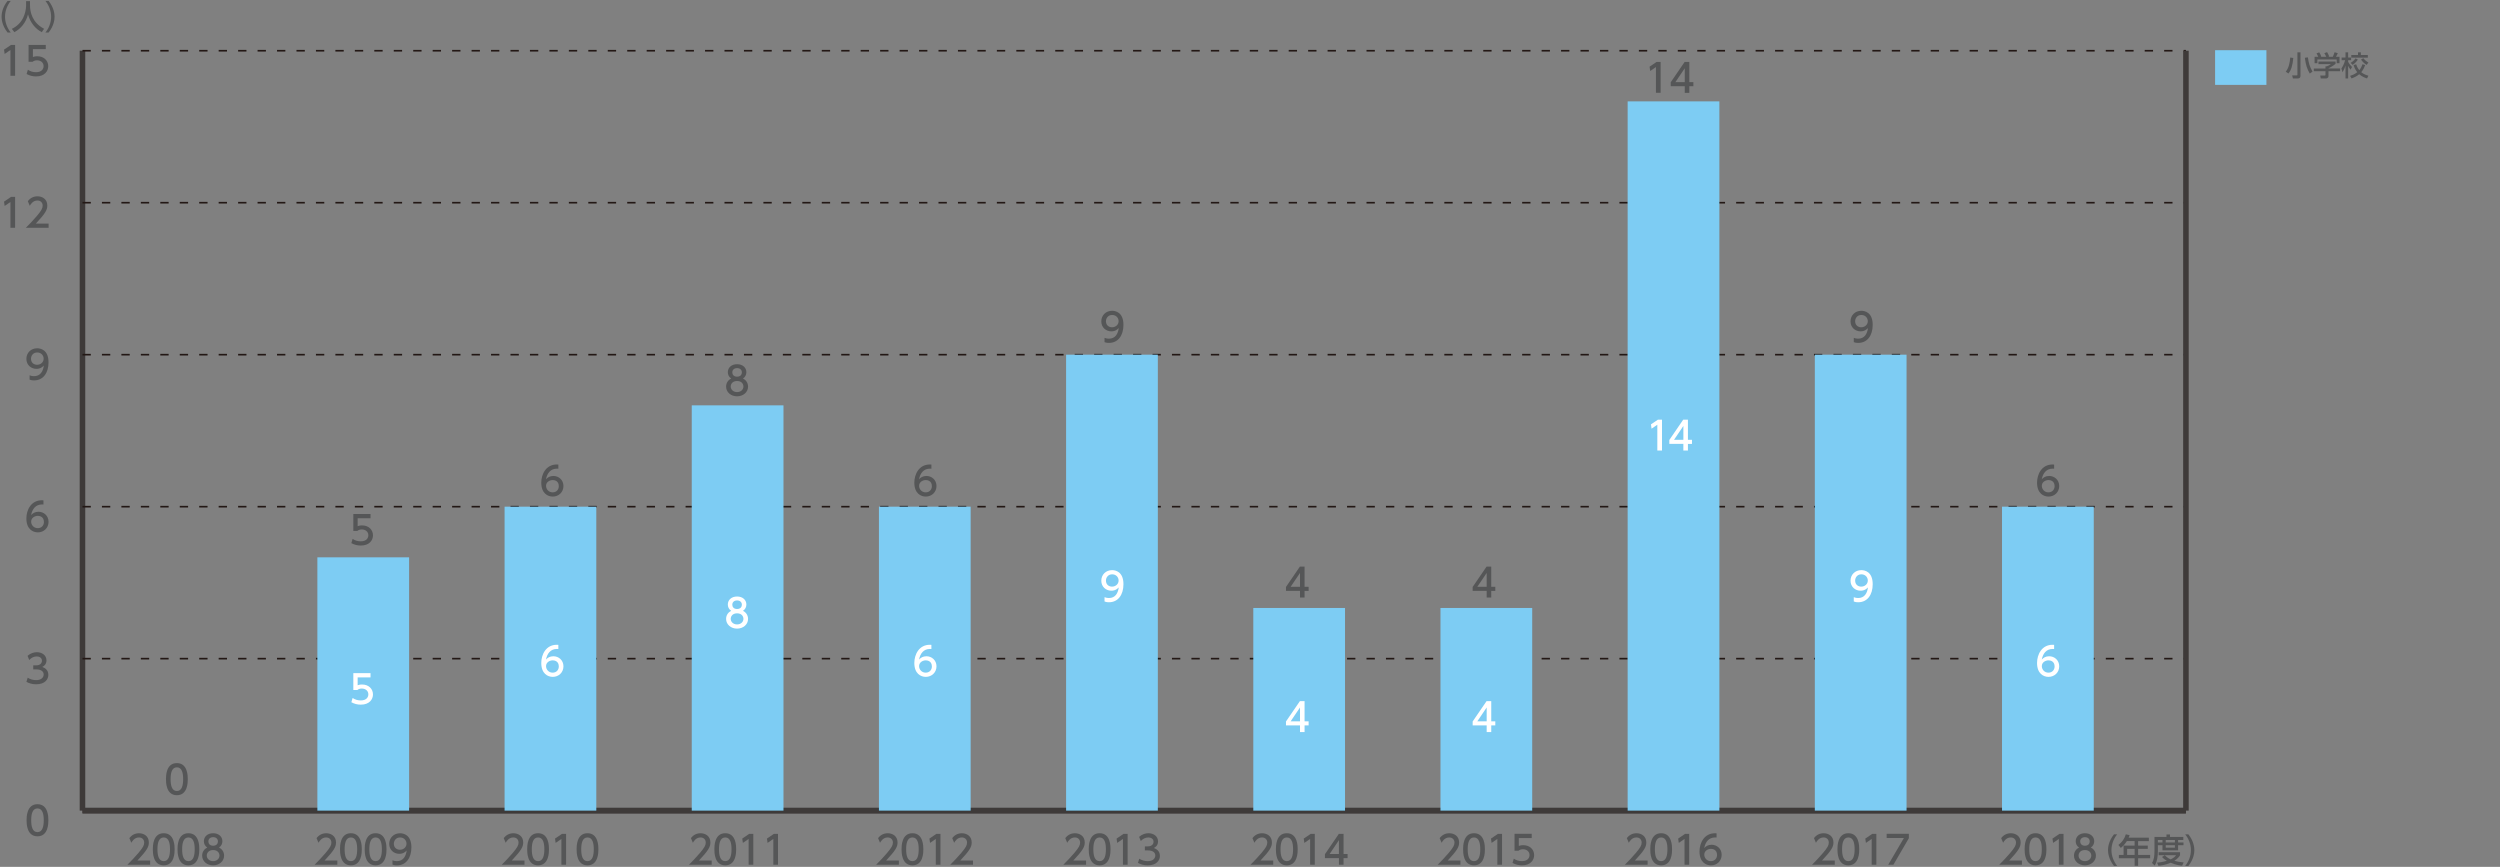 <?xml version="1.0" encoding="utf-8"?>
<!-- Generator: Adobe Illustrator 24.2.3, SVG Export Plug-In . SVG Version: 6.00 Build 0)  -->
<svg version="1.1" id="レイヤー_1" xmlns="http://www.w3.org/2000/svg" xmlns:xlink="http://www.w3.org/1999/xlink" x="0px"
	 y="0px" width="1000px" height="346.74px" viewBox="0 0 1000 346.74" style="enable-background:new 0 0 1000 346.74;"
	 xml:space="preserve">
<rect x="0" y="0" width="1000" height="346.74" fill="#808080" stroke="none"/>
<style type="text/css">
	.st0{fill:#7DCCF3;}
	.st1{fill:#555657;}
	.st2{fill:none;stroke:#3E3A39;stroke-width:2.223;stroke-miterlimit:10;}
	.st3{fill:none;stroke:#231815;stroke-width:0.667;stroke-miterlimit:10;stroke-dasharray:3.335,4.447;}
	.st4{fill:#FFFFFF;}
</style>
<rect x="886.04" y="20.08" class="st0" width="20.53" height="13.87"/>
<g>
	<path class="st1" d="M917.32,23.18c-0.3,3.05-0.81,4.86-1.96,6.22l-1.05-0.73c1.19-1.48,1.63-3.59,1.78-5.65L917.32,23.18z
		 M920.19,20.93v9.35c0,0.37-0.03,1.1-1.11,1.1h-1.91l-0.31-1.23h1.76c0.35,0,0.35-0.14,0.35-0.29v-8.92H920.19z M923.92,29.43
		c-1.04-1.75-1.58-3.23-1.98-6.32l1.22-0.17c0.29,2.2,0.7,3.74,1.85,5.7L923.92,29.43z"/>
	<path class="st1" d="M934.23,24.6v0.92c-0.63,0.57-1.96,1.42-2.84,1.78v0.09h4.67v1.09h-4.67v1.99c0,0.8-0.8,0.92-0.91,0.92h-2.18
		l-0.21-1.18h1.79c0.31,0,0.31-0.16,0.31-0.36v-1.38h-4.66V27.4h4.66v-0.87h0.49c0.38-0.12,1.15-0.43,1.65-0.88h-4.95V24.6H934.23z
		 M927.28,22.71c-0.23-0.6-0.51-1.1-0.67-1.37l1.08-0.4c0.3,0.42,0.64,1.08,0.83,1.67l-0.26,0.1h2.23
		c-0.28-0.65-0.49-1.02-0.76-1.44l1.1-0.42c0.23,0.36,0.67,1.18,0.85,1.74l-0.37,0.12h1.8c0.13-0.26,0.3-0.59,0.73-1.82l1.28,0.38
		c-0.25,0.59-0.4,0.88-0.73,1.45h1.41v2.55h-1.12v-1.49h-7.73v1.49h-1.12v-2.55H927.28z"/>
	<path class="st1" d="M936.56,27.38c0.77-1.1,1.08-1.94,1.49-3.3h-1.4V23h1.55v-2.07h1.06V23h1.18v1.07h-1.18v0.65
		c0.52,0.99,1.14,1.64,1.55,2.07l-0.58,1.08c-0.5-0.62-0.61-0.85-0.97-1.54v5.05h-1.06v-5.16c-0.36,1.15-0.64,1.77-1.21,2.67
		L936.56,27.38z M946.07,26.03c-0.21,0.59-0.63,1.72-1.57,2.84c1.01,0.86,2.08,1.19,2.86,1.4l-0.54,1.11
		c-0.61-0.2-1.93-0.62-3.15-1.69c-0.89,0.78-1.91,1.26-3.05,1.69l-0.59-1.03c0.73-0.24,1.85-0.63,2.86-1.47
		c-0.9-1.11-1.26-2.19-1.46-2.86l1.04-0.3c0.15,0.45,0.45,1.38,1.25,2.35c0.47-0.57,0.89-1.25,1.28-2.39L946.07,26.03z
		 M943.14,23.84c-0.52,0.8-1.23,1.57-2.1,2.11l-0.79-0.81c1.2-0.7,1.69-1.41,1.96-1.8L943.14,23.84z M943.2,20.93h1.14v1.08h2.79
		v1.06h-6.62v-1.06h2.69V20.93z M945.33,23.29c0.68,0.81,1.2,1.22,2.03,1.75l-0.73,0.92c-0.61-0.39-1.35-0.9-2.23-2.13L945.33,23.29
		z"/>
</g>
<g>
	<line class="st2" x1="32.99" y1="324.25" x2="874.37" y2="324.25"/>
</g>
<g>
	<g>
		<g>
			<g>
				<path class="st1" d="M10.63,328.1c0-1.2,0-6.42,4.36-6.42c4.36,0,4.36,5.23,4.36,6.42c0,1.2,0,6.43-4.36,6.43
					C10.63,334.53,10.63,329.3,10.63,328.1z M17.5,328.1c0-2.38-0.45-4.73-2.51-4.73s-2.51,2.37-2.51,4.73
					c0,2.51,0.51,4.75,2.51,4.75C17.04,332.85,17.5,330.45,17.5,328.1z"/>
			</g>
			<g>
				<path class="st1" d="M11.08,271.07c1,0.67,2.2,0.98,3.39,0.98c2.21,0,3-1.21,3-2.27c0-1.09-0.9-2.02-2.94-2.02H13.3v-1.62h1.19
					c1.68,0,2.29-1.01,2.29-1.84c0-1.18-1.04-1.73-2.05-1.73c-1.17,0-2.26,0.56-3.04,1.43l-0.67-1.67c1.19-1.04,2.54-1.45,3.72-1.45
					c2.04,0,3.85,1.2,3.85,3.28c0,1.74-1.23,2.38-1.68,2.62c0.64,0.25,2.43,0.93,2.43,3.16c0,1.67-1.25,3.78-4.86,3.78
					c-1.62,0-2.82-0.39-3.92-0.98L11.08,271.07z"/>
			</g>
			<g>
				<path class="st1" d="M17.39,201.81c-0.36-0.02-0.39-0.03-0.55-0.03c-2.61,0-3.91,1.82-4.41,4.24c0.62-0.69,1.56-1.32,2.96-1.32
					c2.07,0,4.03,1.53,4.03,4.03c0,2.46-1.91,4.22-4.28,4.22c-1.98,0-4.59-1.26-4.59-5.58c0-3.41,1.9-7.27,6.21-7.27
					c0.22,0,0.36,0,0.62,0.03V201.81z M15.14,206.34c-1.2,0-2.68,0.76-2.68,2.32c0,1.29,1.01,2.6,2.63,2.6
					c1.6,0,2.48-1.18,2.48-2.46C17.57,206.62,15.81,206.34,15.14,206.34z"/>
			</g>
			<g>
				<path class="st1" d="M11.84,150.13c0.56,0.23,1.12,0.34,1.73,0.34c2.54,0,3.65-1.87,3.96-4.25c-0.43,0.45-1.28,1.32-2.96,1.32
					c-2.13,0-4.02-1.54-4.02-4c0-2.4,1.82-4.23,4.31-4.23c1.35,0,4.55,0.59,4.55,5.64c0,4.24-2.15,7.21-5.78,7.21
					c-1,0-1.53-0.2-1.79-0.31V150.13z M14.83,145.91c1.37,0,2.63-0.97,2.63-2.43c0-1.32-1-2.49-2.57-2.49
					c-1.73,0-2.49,1.4-2.49,2.49C12.4,145.16,13.63,145.91,14.83,145.91z"/>
			</g>
			<g>
				<path class="st1" d="M4.41,78.76h1.63v12.35H4.17V80.79l-2.31,1.59l-0.25-1.73L4.41,78.76z"/>
				<path class="st1" d="M19.44,89.43v1.68h-9.1c1.35-1.35,2.79-2.82,4.38-4.69c1.88-2.21,2.34-3.13,2.34-4.17
					c0-1.21-0.84-2.05-2.1-2.05c-1.84,0-2.76,1.63-3.05,2.13l-0.78-1.85c0.97-1.28,2.27-1.96,3.88-1.96c1.76,0,3.91,1.01,3.91,3.69
					c0,1.76-0.73,3.11-4.58,7.23H19.44z"/>
			</g>
			<g>
				<path class="st1" d="M4.41,17.97h1.63v12.35H4.17V19.99l-2.31,1.59l-0.25-1.73L4.41,17.97z"/>
				<path class="st1" d="M18.31,19.65h-5.15v3.16c0.39-0.14,0.89-0.31,1.77-0.31c2.65,0,4.36,1.76,4.36,3.97
					c0,1.95-1.4,4.1-4.87,4.1c-1.37,0-2.57-0.31-3.78-0.97l0.51-1.7c1,0.67,2.06,0.98,3.25,0.98c2.38,0,3.04-1.4,3.04-2.43
					c0-1.45-1.19-2.32-2.63-2.32c-0.64,0-1.29,0.17-1.78,0.59h-1.6v-6.76h6.88V19.65z"/>
			</g>
		</g>
	</g>
	<line class="st2" x1="32.99" y1="324.25" x2="32.99" y2="20.29"/>
	<g>
		<g>
			<line class="st2" x1="32.99" y1="324.25" x2="874.37" y2="324.25"/>
			<line class="st3" x1="32.99" y1="263.46" x2="874.37" y2="263.46"/>
			<line class="st3" x1="32.99" y1="202.67" x2="874.37" y2="202.67"/>
			<line class="st3" x1="32.99" y1="141.87" x2="874.37" y2="141.87"/>
			<line class="st3" x1="32.99" y1="81.08" x2="874.37" y2="81.08"/>
			<line class="st3" x1="32.99" y1="20.29" x2="874.37" y2="20.29"/>
		</g>
	</g>
</g>
<g>
	<g>
		<g>
			<rect x="52.08" y="324.25" class="st0" width="36.69" height="0"/>
			<rect x="126.95" y="222.93" class="st0" width="36.69" height="101.32"/>
			<rect x="201.83" y="202.67" class="st0" width="36.69" height="121.58"/>
			<rect x="276.7" y="162.14" class="st0" width="36.69" height="162.11"/>
			<rect x="351.57" y="202.67" class="st0" width="36.69" height="121.58"/>
			<rect x="426.44" y="141.87" class="st0" width="36.69" height="182.38"/>
			<rect x="501.32" y="243.19" class="st0" width="36.69" height="81.06"/>
			<rect x="576.19" y="243.19" class="st0" width="36.69" height="81.06"/>
			<rect x="651.06" y="40.55" class="st0" width="36.69" height="283.7"/>
			<rect x="725.93" y="141.87" class="st0" width="36.69" height="182.38"/>
			<rect x="800.81" y="202.67" class="st0" width="36.69" height="121.58"/>
		</g>
	</g>
</g>
<g>
	<g>
		<g>
			<line class="st2" x1="874.37" y1="324.25" x2="874.37" y2="20.29"/>
		</g>
		<g>
			<path class="st1" d="M808.78,344.21v1.68h-9.09c1.35-1.35,2.79-2.82,4.38-4.69c1.88-2.21,2.33-3.13,2.33-4.17
				c0-1.21-0.84-2.05-2.1-2.05c-1.84,0-2.76,1.63-3.05,2.13l-0.78-1.85c0.96-1.28,2.27-1.96,3.88-1.96c1.76,0,3.91,1.01,3.91,3.69
				c0,1.76-0.73,3.11-4.58,7.23H808.78z"/>
			<path class="st1" d="M809.85,339.71c0-1.2,0-6.42,4.36-6.42c4.36,0,4.36,5.23,4.36,6.42c0,1.2,0,6.43-4.36,6.43
				C809.85,346.14,809.85,340.91,809.85,339.71z M816.72,339.71c0-2.38-0.45-4.73-2.51-4.73c-2.05,0-2.51,2.37-2.51,4.73
				c0,2.51,0.51,4.75,2.51,4.75C816.27,344.46,816.72,342.06,816.72,339.71z"/>
			<path class="st1" d="M823.78,333.54h1.63v12.35h-1.87v-10.32l-2.3,1.59l-0.25-1.73L823.78,333.54z"/>
			<path class="st1" d="M838.37,342.26c0,2.27-1.99,3.88-4.39,3.88c-2.4,0-4.39-1.6-4.39-3.88c0-1.7,1.06-2.77,2.04-3.25
				c-0.92-0.56-1.35-1.56-1.35-2.51c0-1.84,1.45-3.21,3.7-3.21c2.24,0,3.71,1.37,3.71,3.21c0,0.95-0.44,1.95-1.35,2.51
				C837.31,339.49,838.37,340.56,838.37,342.26z M836.51,342.23c0-0.9-0.62-2.21-2.54-2.21c-1.9,0-2.54,1.29-2.54,2.21
				c0,1.23,1.06,2.23,2.54,2.23C835.46,344.46,836.51,343.46,836.51,342.23z M835.89,336.58c0-1.15-0.92-1.73-1.91-1.73
				c-1,0-1.91,0.59-1.91,1.71c0,0.75,0.44,1.73,1.91,1.73C835.44,338.29,835.89,337.31,835.89,336.58z"/>
		</g>
		<g>
			<path class="st1" d="M733.91,344.21v1.68h-9.09c1.35-1.35,2.79-2.82,4.37-4.69c1.88-2.21,2.33-3.13,2.33-4.17
				c0-1.21-0.84-2.05-2.1-2.05c-1.84,0-2.76,1.63-3.05,2.13l-0.78-1.85c0.96-1.28,2.27-1.96,3.88-1.96c1.76,0,3.91,1.01,3.91,3.69
				c0,1.76-0.73,3.11-4.58,7.23H733.91z"/>
			<path class="st1" d="M734.98,339.71c0-1.2,0-6.42,4.36-6.42c4.36,0,4.36,5.23,4.36,6.42c0,1.2,0,6.43-4.36,6.43
				C734.98,346.14,734.98,340.91,734.98,339.71z M741.85,339.71c0-2.38-0.45-4.73-2.51-4.73c-2.05,0-2.51,2.37-2.51,4.73
				c0,2.51,0.51,4.75,2.51,4.75C741.4,344.46,741.85,342.06,741.85,339.71z"/>
			<path class="st1" d="M748.91,333.54h1.63v12.35h-1.87v-10.32l-2.3,1.59l-0.25-1.73L748.91,333.54z"/>
			<path class="st1" d="M763.54,333.54v1.74l-6.17,10.6h-2.07l6.26-10.67h-6.9v-1.68H763.54z"/>
		</g>
		<g>
			<path class="st1" d="M659.04,344.21v1.68h-9.1c1.35-1.35,2.79-2.82,4.38-4.69c1.88-2.21,2.34-3.13,2.34-4.17
				c0-1.21-0.84-2.05-2.1-2.05c-1.84,0-2.76,1.63-3.05,2.13l-0.78-1.85c0.96-1.28,2.27-1.96,3.88-1.96c1.76,0,3.91,1.01,3.91,3.69
				c0,1.76-0.73,3.11-4.58,7.23H659.04z"/>
			<path class="st1" d="M660.11,339.71c0-1.2,0-6.42,4.36-6.42c4.36,0,4.36,5.23,4.36,6.42c0,1.2,0,6.43-4.36,6.43
				C660.11,346.14,660.11,340.91,660.11,339.71z M666.97,339.71c0-2.38-0.45-4.73-2.51-4.73c-2.05,0-2.51,2.37-2.51,4.73
				c0,2.51,0.51,4.75,2.51,4.75C666.52,344.46,666.97,342.06,666.97,339.71z"/>
			<path class="st1" d="M674.04,333.54h1.64v12.35h-1.87v-10.32l-2.3,1.59l-0.25-1.73L674.04,333.54z"/>
			<path class="st1" d="M686.63,335.01c-0.36-0.02-0.39-0.03-0.54-0.03c-2.62,0-3.91,1.82-4.41,4.24c0.62-0.69,1.55-1.32,2.96-1.32
				c2.07,0,4.03,1.53,4.03,4.03c0,2.46-1.91,4.22-4.28,4.22c-1.98,0-4.59-1.26-4.59-5.58c0-3.41,1.9-7.27,6.21-7.27
				c0.22,0,0.36,0,0.62,0.03V335.01z M684.39,339.54c-1.2,0-2.68,0.76-2.68,2.32c0,1.29,1.01,2.6,2.63,2.6
				c1.6,0,2.48-1.18,2.48-2.46C686.82,339.82,685.06,339.54,684.39,339.54z"/>
		</g>
		<g>
			<path class="st1" d="M584.17,344.21v1.68h-9.1c1.35-1.35,2.79-2.82,4.38-4.69c1.88-2.21,2.34-3.13,2.34-4.17
				c0-1.21-0.84-2.05-2.1-2.05c-1.84,0-2.76,1.63-3.05,2.13l-0.78-1.85c0.97-1.28,2.27-1.96,3.88-1.96c1.76,0,3.91,1.01,3.91,3.69
				c0,1.76-0.73,3.11-4.58,7.23H584.17z"/>
			<path class="st1" d="M585.24,339.71c0-1.2,0-6.42,4.36-6.42c4.36,0,4.36,5.23,4.36,6.42c0,1.2,0,6.43-4.36,6.43
				C585.24,346.14,585.24,340.91,585.24,339.71z M592.1,339.71c0-2.38-0.45-4.73-2.51-4.73c-2.06,0-2.51,2.37-2.51,4.73
				c0,2.51,0.51,4.75,2.51,4.75C591.65,344.46,592.1,342.06,592.1,339.71z"/>
			<path class="st1" d="M599.17,333.54h1.64v12.35h-1.87v-10.32l-2.3,1.59l-0.25-1.73L599.17,333.54z"/>
			<path class="st1" d="M612.68,335.22h-5.15v3.16c0.39-0.14,0.89-0.31,1.77-0.31c2.65,0,4.36,1.76,4.36,3.97
				c0,1.95-1.4,4.1-4.87,4.1c-1.37,0-2.57-0.31-3.78-0.97l0.51-1.7c1,0.67,2.05,0.98,3.25,0.98c2.38,0,3.04-1.4,3.04-2.43
				c0-1.45-1.18-2.32-2.63-2.32c-0.64,0-1.29,0.17-1.77,0.59h-1.6v-6.76h6.88V335.22z"/>
		</g>
		<g>
			<path class="st1" d="M509.29,344.21v1.68h-9.09c1.35-1.35,2.79-2.82,4.38-4.69c1.88-2.21,2.33-3.13,2.33-4.17
				c0-1.21-0.84-2.05-2.1-2.05c-1.84,0-2.76,1.63-3.05,2.13l-0.78-1.85c0.97-1.28,2.28-1.96,3.88-1.96c1.76,0,3.91,1.01,3.91,3.69
				c0,1.76-0.73,3.11-4.58,7.23H509.29z"/>
			<path class="st1" d="M510.36,339.71c0-1.2,0-6.42,4.36-6.42c4.36,0,4.36,5.23,4.36,6.42c0,1.2,0,6.43-4.36,6.43
				C510.36,346.14,510.36,340.91,510.36,339.71z M517.23,339.71c0-2.38-0.45-4.73-2.51-4.73c-2.06,0-2.51,2.37-2.51,4.73
				c0,2.51,0.51,4.75,2.51,4.75C516.78,344.46,517.23,342.06,517.23,339.71z"/>
			<path class="st1" d="M524.29,333.54h1.63v12.35h-1.87v-10.32l-2.31,1.59l-0.25-1.73L524.29,333.54z"/>
			<path class="st1" d="M535.58,345.89v-2.65h-5.6v-1.57l5.56-8.13h1.88v8.07h1.62v1.64h-1.62v2.65H535.58z M531.84,341.61h3.73
				v-5.54L531.84,341.61z"/>
		</g>
		<g>
			<path class="st1" d="M434.42,344.21v1.68h-9.09c1.35-1.35,2.79-2.82,4.38-4.69c1.88-2.21,2.33-3.13,2.33-4.17
				c0-1.21-0.84-2.05-2.1-2.05c-1.84,0-2.76,1.63-3.05,2.13l-0.78-1.85c0.96-1.28,2.27-1.96,3.88-1.96c1.76,0,3.91,1.01,3.91,3.69
				c0,1.76-0.73,3.11-4.58,7.23H434.42z"/>
			<path class="st1" d="M435.49,339.71c0-1.2,0-6.42,4.36-6.42c4.36,0,4.36,5.23,4.36,6.42c0,1.2,0,6.43-4.36,6.43
				C435.49,346.14,435.49,340.91,435.49,339.71z M442.36,339.71c0-2.38-0.45-4.73-2.51-4.73c-2.05,0-2.51,2.37-2.51,4.73
				c0,2.51,0.51,4.75,2.51,4.75C441.91,344.46,442.36,342.06,442.36,339.71z"/>
			<path class="st1" d="M449.42,333.54h1.63v12.35h-1.87v-10.32l-2.3,1.59l-0.25-1.73L449.42,333.54z"/>
			<path class="st1" d="M455.71,343.48c1,0.67,2.2,0.98,3.4,0.98c2.21,0,3.01-1.21,3.01-2.27c0-1.09-0.9-2.02-2.94-2.02h-1.23v-1.62
				h1.18c1.68,0,2.29-1.01,2.29-1.84c0-1.18-1.04-1.73-2.06-1.73c-1.17,0-2.26,0.56-3.04,1.43l-0.67-1.67
				c1.18-1.04,2.54-1.45,3.72-1.45c2.04,0,3.85,1.2,3.85,3.29c0,1.74-1.23,2.38-1.68,2.62c0.64,0.25,2.43,0.93,2.43,3.16
				c0,1.67-1.24,3.78-4.86,3.78c-1.62,0-2.82-0.39-3.93-0.98L455.71,343.48z"/>
		</g>
		<g>
			<path class="st1" d="M359.55,344.21v1.68h-9.1c1.35-1.35,2.79-2.82,4.37-4.69c1.88-2.21,2.34-3.13,2.34-4.17
				c0-1.21-0.84-2.05-2.1-2.05c-1.84,0-2.76,1.63-3.05,2.13l-0.78-1.85c0.96-1.28,2.27-1.96,3.88-1.96c1.76,0,3.91,1.01,3.91,3.69
				c0,1.76-0.73,3.11-4.58,7.23H359.55z"/>
			<path class="st1" d="M360.62,339.71c0-1.2,0-6.42,4.36-6.42c4.36,0,4.36,5.23,4.36,6.42c0,1.2,0,6.43-4.36,6.43
				C360.62,346.14,360.62,340.91,360.62,339.71z M367.48,339.71c0-2.38-0.45-4.73-2.51-4.73c-2.05,0-2.51,2.37-2.51,4.73
				c0,2.51,0.51,4.75,2.51,4.75C367.03,344.46,367.48,342.06,367.48,339.71z"/>
			<path class="st1" d="M374.55,333.54h1.64v12.35h-1.87v-10.32l-2.3,1.59l-0.25-1.73L374.55,333.54z"/>
			<path class="st1" d="M389.2,344.21v1.68h-9.1c1.35-1.35,2.79-2.82,4.38-4.69c1.88-2.21,2.34-3.13,2.34-4.17
				c0-1.21-0.84-2.05-2.1-2.05c-1.84,0-2.76,1.63-3.05,2.13l-0.78-1.85c0.97-1.28,2.27-1.96,3.88-1.96c1.76,0,3.91,1.01,3.91,3.69
				c0,1.76-0.73,3.11-4.58,7.23H389.2z"/>
		</g>
		<g>
			<path class="st1" d="M284.68,344.21v1.68h-9.1c1.35-1.35,2.79-2.82,4.38-4.69c1.88-2.21,2.34-3.13,2.34-4.17
				c0-1.21-0.84-2.05-2.1-2.05c-1.84,0-2.76,1.63-3.05,2.13l-0.78-1.85c0.96-1.28,2.27-1.96,3.88-1.96c1.76,0,3.91,1.01,3.91,3.69
				c0,1.76-0.73,3.11-4.58,7.23H284.68z"/>
			<path class="st1" d="M285.75,339.71c0-1.2,0-6.42,4.36-6.42c4.36,0,4.36,5.23,4.36,6.42c0,1.2,0,6.43-4.36,6.43
				C285.75,346.14,285.75,340.91,285.75,339.71z M292.61,339.71c0-2.38-0.45-4.73-2.51-4.73c-2.05,0-2.51,2.37-2.51,4.73
				c0,2.51,0.51,4.75,2.51,4.75C292.16,344.46,292.61,342.06,292.61,339.71z"/>
			<path class="st1" d="M299.68,333.54h1.64v12.35h-1.87v-10.32l-2.3,1.59l-0.25-1.73L299.68,333.54z"/>
			<path class="st1" d="M309.56,333.54h1.64v12.35h-1.87v-10.32l-2.3,1.59l-0.25-1.73L309.56,333.54z"/>
		</g>
		<g>
			<path class="st1" d="M209.8,344.21v1.68h-9.1c1.35-1.35,2.79-2.82,4.38-4.69c1.88-2.21,2.34-3.13,2.34-4.17
				c0-1.21-0.84-2.05-2.1-2.05c-1.84,0-2.76,1.63-3.05,2.13l-0.78-1.85c0.97-1.28,2.27-1.96,3.88-1.96c1.76,0,3.91,1.01,3.91,3.69
				c0,1.76-0.73,3.11-4.58,7.23H209.8z"/>
			<path class="st1" d="M210.87,339.71c0-1.2,0-6.42,4.36-6.42s4.36,5.23,4.36,6.42c0,1.2,0,6.43-4.36,6.43
				S210.87,340.91,210.87,339.71z M217.74,339.71c0-2.38-0.45-4.73-2.51-4.73c-2.06,0-2.51,2.37-2.51,4.73
				c0,2.51,0.51,4.75,2.51,4.75C217.29,344.46,217.74,342.06,217.74,339.71z"/>
			<path class="st1" d="M224.8,333.54h1.63v12.35h-1.87v-10.32l-2.3,1.59l-0.25-1.73L224.8,333.54z"/>
			<path class="st1" d="M230.64,339.71c0-1.2,0-6.42,4.36-6.42c4.36,0,4.36,5.23,4.36,6.42c0,1.2,0,6.43-4.36,6.43
				C230.64,346.14,230.64,340.91,230.64,339.71z M237.51,339.71c0-2.38-0.45-4.73-2.51-4.73s-2.51,2.37-2.51,4.73
				c0,2.51,0.51,4.75,2.51,4.75C237.05,344.46,237.51,342.06,237.51,339.71z"/>
		</g>
		<g>
			<path class="st1" d="M134.93,344.21v1.68h-9.09c1.35-1.35,2.79-2.82,4.38-4.69c1.88-2.21,2.33-3.13,2.33-4.17
				c0-1.21-0.84-2.05-2.1-2.05c-1.84,0-2.76,1.63-3.05,2.13l-0.78-1.85c0.97-1.28,2.28-1.96,3.88-1.96c1.76,0,3.91,1.01,3.91,3.69
				c0,1.76-0.73,3.11-4.58,7.23H134.93z"/>
			<path class="st1" d="M136,339.71c0-1.2,0-6.42,4.36-6.42c4.36,0,4.36,5.23,4.36,6.42c0,1.2,0,6.43-4.36,6.43
				C136,346.14,136,340.91,136,339.71z M142.87,339.71c0-2.38-0.45-4.73-2.51-4.73s-2.51,2.37-2.51,4.73c0,2.51,0.51,4.75,2.51,4.75
				C142.42,344.46,142.87,342.06,142.87,339.71z"/>
			<path class="st1" d="M145.88,339.71c0-1.2,0-6.42,4.36-6.42c4.36,0,4.36,5.23,4.36,6.42c0,1.2,0,6.43-4.36,6.43
				C145.88,346.14,145.88,340.91,145.88,339.71z M152.75,339.71c0-2.38-0.45-4.73-2.51-4.73c-2.05,0-2.51,2.37-2.51,4.73
				c0,2.51,0.51,4.75,2.51,4.75C152.3,344.46,152.75,342.06,152.75,339.71z"/>
			<path class="st1" d="M156.98,344.12c0.56,0.23,1.12,0.34,1.73,0.34c2.54,0,3.64-1.87,3.96-4.25c-0.44,0.45-1.28,1.32-2.96,1.32
				c-2.13,0-4.02-1.54-4.02-4c0-2.4,1.82-4.23,4.32-4.23c1.35,0,4.55,0.59,4.55,5.64c0,4.24-2.15,7.21-5.78,7.21
				c-1,0-1.53-0.2-1.79-0.31V344.12z M159.97,339.9c1.37,0,2.63-0.97,2.63-2.43c0-1.32-1-2.49-2.57-2.49c-1.73,0-2.49,1.4-2.49,2.49
				C157.54,339.15,158.77,339.9,159.97,339.9z"/>
		</g>
		<g>
			<path class="st1" d="M60.06,344.21v1.68h-9.09c1.35-1.35,2.79-2.82,4.38-4.69c1.88-2.21,2.33-3.13,2.33-4.17
				c0-1.21-0.84-2.05-2.1-2.05c-1.84,0-2.76,1.63-3.05,2.13l-0.78-1.85c0.96-1.28,2.27-1.96,3.88-1.96c1.76,0,3.91,1.01,3.91,3.69
				c0,1.76-0.73,3.11-4.58,7.23H60.06z"/>
			<path class="st1" d="M61.13,339.71c0-1.2,0-6.42,4.36-6.42c4.36,0,4.36,5.23,4.36,6.42c0,1.2,0,6.43-4.36,6.43
				C61.13,346.14,61.13,340.91,61.13,339.71z M68,339.71c0-2.38-0.45-4.73-2.51-4.73c-2.05,0-2.51,2.37-2.51,4.73
				c0,2.51,0.51,4.75,2.51,4.75C67.55,344.46,68,342.06,68,339.71z"/>
			<path class="st1" d="M71.01,339.71c0-1.2,0-6.42,4.36-6.42c4.36,0,4.36,5.23,4.36,6.42c0,1.2,0,6.43-4.36,6.43
				C71.01,346.14,71.01,340.91,71.01,339.71z M77.88,339.71c0-2.38-0.45-4.73-2.51-4.73c-2.05,0-2.51,2.37-2.51,4.73
				c0,2.51,0.51,4.75,2.51,4.75C77.43,344.46,77.88,342.06,77.88,339.71z"/>
			<path class="st1" d="M89.64,342.26c0,2.27-1.99,3.88-4.39,3.88s-4.39-1.6-4.39-3.88c0-1.7,1.06-2.77,2.04-3.25
				c-0.92-0.56-1.35-1.56-1.35-2.51c0-1.84,1.45-3.21,3.7-3.21c2.24,0,3.71,1.37,3.71,3.21c0,0.95-0.44,1.95-1.35,2.51
				C88.59,339.49,89.64,340.56,89.64,342.26z M87.79,342.23c0-0.9-0.62-2.21-2.54-2.21c-1.9,0-2.54,1.29-2.54,2.21
				c0,1.23,1.06,2.23,2.54,2.23C86.73,344.46,87.79,343.46,87.79,342.23z M87.17,336.58c0-1.15-0.92-1.73-1.91-1.73
				c-1,0-1.91,0.59-1.91,1.71c0,0.75,0.44,1.73,1.91,1.73C86.72,338.29,87.17,337.31,87.17,336.58z"/>
		</g>
	</g>
	<g>
		<g>
			<path class="st1" d="M845.59,346.37c-2.25-2.83-2.39-5.48-2.39-6.32c0-0.84,0.13-3.49,2.39-6.32h1.27
				c-1.43,1.81-2.28,4.01-2.28,6.32s0.87,4.51,2.28,6.32H845.59z"/>
			<path class="st1" d="M859.54,335.09v1.35h-4.29v1.81h3.86v1.31h-3.86v2.41h4.81v1.35h-4.81v3h-1.4v-3h-6.31v-1.35h1.89v-3.72
				h4.41v-1.81h-3.09c-0.95,1.48-1.73,2.16-2.43,2.73l-0.95-1.19c1.44-1.09,2.44-2.47,2.96-4.27l1.52,0.37
				c-0.17,0.52-0.25,0.69-0.39,1H859.54z M853.85,339.56h-2.99v2.41h2.99V339.56z"/>
			<path class="st1" d="M861.79,334.77h4.8v-0.99h1.4v0.99h5.33V336h-2.08v0.99h2.16v1.09h-2.16v2.05h-6.25v-2.05h-1.84v2.43
				c0,2.04-0.28,4.17-1.27,5.71l-1.09-1.04c0.8-1.17,1-2.95,1-4.69V334.77z M865.91,342.09c0.39,0.39,1.07,1.08,2.35,1.67
				c1.41-0.68,1.87-1.28,2.16-1.68h-6.96v-1.2h8.56v1.2c-0.2,0.35-0.72,1.25-2.27,2.24c1.15,0.33,2.24,0.52,3.71,0.65l-0.61,1.32
				c-0.64-0.07-2.51-0.28-4.59-1.19c-2.03,0.88-3.79,1.11-4.88,1.21l-0.55-1.24c0.73-0.08,2.05-0.2,3.89-0.75
				c-1.23-0.75-1.69-1.28-1.91-1.53L865.91,342.09z M863.15,336v0.99h1.84V336H863.15z M866.29,336v0.99h3.67V336H866.29z
				 M866.29,338.08v0.99h3.67v-0.99H866.29z"/>
			<path class="st1" d="M874.08,346.37c1.43-1.8,2.28-4.01,2.28-6.32s-0.85-4.52-2.28-6.32h1.27c2.16,2.69,2.39,5.29,2.39,6.32
				s-0.23,3.63-2.39,6.32H874.08z"/>
		</g>
	</g>
</g>
<g>
	<g>
		<path class="st1" d="M3.02,13.01c-2.25-2.83-2.39-5.48-2.39-6.32c0-0.84,0.13-3.49,2.39-6.32h1.27C2.86,2.18,2.01,4.38,2.01,6.69
			s0.87,4.51,2.28,6.32H3.02z"/>
		<path class="st1" d="M10.44,0.46H12V2.1c0,2.59,0.81,6.93,5.64,9.41l-0.92,1.36c-2.45-1.23-4.59-3.72-5.51-7.09
			c-0.83,3.2-2.83,5.72-5.48,7.09l-0.99-1.33C6.7,10.6,8.32,9.07,9.27,7.11c0.72-1.48,1.17-3.33,1.17-4.96V0.46z"/>
		<path class="st1" d="M18.17,13.01c1.43-1.8,2.28-4.01,2.28-6.32s-0.85-4.52-2.28-6.32h1.27c2.16,2.69,2.39,5.29,2.39,6.32
			s-0.23,3.63-2.39,6.32H18.17z"/>
	</g>
</g>
<g>
	<path class="st4" d="M520,292.81v-2.65h-5.61v-1.57l5.56-8.13h1.88v8.07h1.62v1.64h-1.62v2.65H520z M516.26,288.53H520v-5.54
		L516.26,288.53z"/>
</g>
<g>
	<path class="st4" d="M594.67,292.81v-2.65h-5.61v-1.57l5.56-8.13h1.88v8.07h1.62v1.64h-1.62v2.65H594.67z M590.93,288.53h3.74
		v-5.54L590.93,288.53z"/>
</g>
<g>
	<path class="st4" d="M663.17,167.86h1.63v12.35h-1.87v-10.32l-2.3,1.59l-0.25-1.73L663.17,167.86z"/>
	<path class="st4" d="M673.34,180.21v-2.65h-5.61v-1.57l5.56-8.13h1.88v8.07h1.62v1.64h-1.62v2.65H673.34z M669.61,175.93h3.74
		v-5.54L669.61,175.93z"/>
</g>
<g>
	<path class="st4" d="M741.5,238.87c0.56,0.23,1.12,0.34,1.73,0.34c2.54,0,3.64-1.87,3.96-4.25c-0.44,0.45-1.28,1.32-2.96,1.32
		c-2.13,0-4.02-1.54-4.02-4c0-2.4,1.82-4.23,4.32-4.23c1.35,0,4.55,0.59,4.55,5.64c0,4.24-2.15,7.21-5.78,7.21
		c-1,0-1.53-0.2-1.79-0.31V238.87z M744.49,234.65c1.37,0,2.63-0.97,2.63-2.43c0-1.32-1-2.49-2.57-2.49c-1.73,0-2.49,1.4-2.49,2.49
		C742.06,233.9,743.3,234.65,744.49,234.65z"/>
</g>
<g>
	<path class="st4" d="M441.82,238.87c0.56,0.23,1.12,0.34,1.73,0.34c2.54,0,3.64-1.87,3.95-4.25c-0.44,0.45-1.28,1.32-2.96,1.32
		c-2.13,0-4.02-1.54-4.02-4c0-2.4,1.82-4.23,4.31-4.23c1.35,0,4.55,0.59,4.55,5.64c0,4.24-2.15,7.21-5.78,7.21
		c-0.99,0-1.52-0.2-1.79-0.31V238.87z M444.81,234.65c1.37,0,2.63-0.97,2.63-2.43c0-1.32-0.99-2.49-2.57-2.49
		c-1.73,0-2.49,1.4-2.49,2.49C442.38,233.9,443.61,234.65,444.81,234.65z"/>
</g>
<g>
	<path class="st4" d="M299.22,247.57c0,2.27-1.99,3.88-4.39,3.88c-2.4,0-4.39-1.6-4.39-3.88c0-1.7,1.06-2.77,2.04-3.25
		c-0.92-0.56-1.35-1.56-1.35-2.51c0-1.84,1.45-3.21,3.71-3.21c2.24,0,3.71,1.37,3.71,3.21c0,0.95-0.44,1.95-1.35,2.51
		C298.16,244.8,299.22,245.87,299.22,247.57z M297.37,247.54c0-0.9-0.62-2.21-2.54-2.21c-1.9,0-2.54,1.29-2.54,2.21
		c0,1.23,1.06,2.23,2.54,2.23C296.31,249.77,297.37,248.77,297.37,247.54z M296.75,241.89c0-1.15-0.92-1.73-1.91-1.73
		c-1,0-1.92,0.59-1.92,1.71c0,0.75,0.44,1.73,1.92,1.73C296.29,243.6,296.75,242.62,296.75,241.89z"/>
</g>
<g>
	<path class="st4" d="M821.65,259.61c-0.36-0.02-0.39-0.03-0.54-0.03c-2.61,0-3.91,1.82-4.41,4.24c0.62-0.69,1.56-1.32,2.96-1.32
		c2.07,0,4.03,1.53,4.03,4.03c0,2.46-1.91,4.22-4.28,4.22c-1.98,0-4.59-1.26-4.59-5.57c0-3.41,1.9-7.27,6.21-7.27
		c0.22,0,0.36,0,0.62,0.03V259.61z M819.41,264.14c-1.2,0-2.68,0.76-2.68,2.32c0,1.29,1.01,2.6,2.63,2.6c1.6,0,2.48-1.18,2.48-2.46
		C821.84,264.42,820.08,264.14,819.41,264.14z"/>
</g>
<g>
	<path class="st4" d="M223.34,259.61c-0.36-0.02-0.39-0.03-0.54-0.03c-2.62,0-3.91,1.82-4.41,4.24c0.62-0.69,1.56-1.32,2.96-1.32
		c2.07,0,4.03,1.53,4.03,4.03c0,2.46-1.91,4.22-4.28,4.22c-1.98,0-4.59-1.26-4.59-5.57c0-3.41,1.9-7.27,6.21-7.27
		c0.22,0,0.36,0,0.62,0.03V259.61z M221.1,264.14c-1.2,0-2.68,0.76-2.68,2.32c0,1.29,1.01,2.6,2.63,2.6c1.6,0,2.47-1.18,2.47-2.46
		C223.53,264.42,221.77,264.14,221.1,264.14z"/>
</g>
<g>
	<path class="st4" d="M372.56,259.61c-0.36-0.02-0.39-0.03-0.54-0.03c-2.61,0-3.91,1.82-4.41,4.24c0.62-0.69,1.56-1.32,2.96-1.32
		c2.07,0,4.03,1.53,4.03,4.03c0,2.46-1.92,4.22-4.28,4.22c-1.98,0-4.59-1.26-4.59-5.57c0-3.41,1.9-7.27,6.21-7.27
		c0.22,0,0.36,0,0.62,0.03V259.61z M370.32,264.14c-1.2,0-2.68,0.76-2.68,2.32c0,1.29,1.01,2.6,2.63,2.6c1.6,0,2.48-1.18,2.48-2.46
		C372.75,264.42,370.99,264.14,370.32,264.14z"/>
</g>
<g>
	<path class="st4" d="M148.21,270.95h-5.15v3.16c0.39-0.14,0.89-0.31,1.77-0.31c2.65,0,4.36,1.76,4.36,3.97
		c0,1.95-1.4,4.09-4.87,4.09c-1.37,0-2.57-0.31-3.78-0.97l0.51-1.7c1,0.67,2.05,0.98,3.25,0.98c2.38,0,3.04-1.4,3.04-2.43
		c0-1.45-1.18-2.32-2.63-2.32c-0.64,0-1.29,0.17-1.78,0.59h-1.6v-6.76h6.88V270.95z"/>
</g>
<g>
	<g>
		<path class="st1" d="M520,239v-2.65h-5.61v-1.57l5.56-8.13h1.88v8.07h1.62v1.64h-1.62V239H520z M516.26,234.72H520v-5.54
			L516.26,234.72z"/>
	</g>
</g>
<g>
	<g>
		<path class="st1" d="M594.67,239v-2.65h-5.61v-1.57l5.56-8.13h1.88v8.07h1.62v1.64h-1.62V239H594.67z M590.93,234.72h3.74v-5.54
			L590.93,234.72z"/>
	</g>
</g>
<g>
	<g>
		<path class="st1" d="M662.62,24.78h1.63v12.35h-1.87V26.81l-2.3,1.59l-0.25-1.73L662.62,24.78z"/>
		<path class="st1" d="M673.9,37.13v-2.65h-5.61v-1.57l5.56-8.13h1.88v8.07h1.62v1.64h-1.62v2.65H673.9z M670.16,32.85h3.74v-5.54
			L670.16,32.85z"/>
	</g>
</g>
<g>
	<g>
		<path class="st1" d="M741.5,135.13c0.56,0.23,1.12,0.34,1.73,0.34c2.54,0,3.64-1.87,3.96-4.25c-0.44,0.45-1.28,1.32-2.96,1.32
			c-2.13,0-4.02-1.54-4.02-4c0-2.4,1.82-4.23,4.32-4.23c1.35,0,4.55,0.59,4.55,5.64c0,4.24-2.15,7.21-5.78,7.21
			c-1,0-1.53-0.2-1.79-0.31V135.13z M744.49,130.91c1.37,0,2.63-0.97,2.63-2.43c0-1.32-1-2.49-2.57-2.49c-1.73,0-2.49,1.4-2.49,2.49
			C742.06,130.16,743.3,130.91,744.49,130.91z"/>
	</g>
</g>
<g>
	<g>
		<path class="st1" d="M441.82,135.13c0.56,0.23,1.12,0.34,1.73,0.34c2.54,0,3.64-1.87,3.95-4.25c-0.44,0.45-1.28,1.32-2.96,1.32
			c-2.13,0-4.02-1.54-4.02-4c0-2.4,1.82-4.23,4.31-4.23c1.35,0,4.55,0.59,4.55,5.64c0,4.24-2.15,7.21-5.78,7.21
			c-0.99,0-1.52-0.2-1.79-0.31V135.13z M444.81,130.91c1.37,0,2.63-0.97,2.63-2.43c0-1.32-0.99-2.49-2.57-2.49
			c-1.73,0-2.49,1.4-2.49,2.49C442.38,130.16,443.61,130.91,444.81,130.91z"/>
	</g>
</g>
<g>
	<g>
		<path class="st1" d="M299.22,154.65c0,2.27-1.99,3.88-4.39,3.88c-2.4,0-4.39-1.6-4.39-3.88c0-1.7,1.06-2.77,2.04-3.25
			c-0.92-0.56-1.35-1.56-1.35-2.51c0-1.84,1.45-3.21,3.71-3.21c2.24,0,3.71,1.37,3.71,3.21c0,0.95-0.44,1.95-1.35,2.51
			C298.16,151.87,299.22,152.95,299.22,154.65z M297.37,154.61c0-0.9-0.62-2.21-2.54-2.21c-1.9,0-2.54,1.29-2.54,2.21
			c0,1.23,1.06,2.23,2.54,2.23C296.31,156.84,297.37,155.84,297.37,154.61z M296.75,148.96c0-1.15-0.92-1.73-1.91-1.73
			c-1,0-1.92,0.59-1.92,1.71c0,0.75,0.44,1.73,1.92,1.73C296.29,150.68,296.75,149.69,296.75,148.96z"/>
	</g>
</g>
<g>
	<g>
		<path class="st1" d="M821.65,187.49c-0.36-0.02-0.39-0.03-0.54-0.03c-2.61,0-3.91,1.82-4.41,4.24c0.62-0.69,1.56-1.32,2.96-1.32
			c2.07,0,4.03,1.53,4.03,4.03c0,2.46-1.91,4.22-4.28,4.22c-1.98,0-4.59-1.26-4.59-5.57c0-3.41,1.9-7.27,6.21-7.27
			c0.22,0,0.36,0,0.62,0.03V187.49z M819.41,192.02c-1.2,0-2.68,0.76-2.68,2.32c0,1.29,1.01,2.6,2.63,2.6c1.6,0,2.48-1.18,2.48-2.46
			C821.84,192.3,820.08,192.02,819.41,192.02z"/>
	</g>
</g>
<g>
	<g>
		<path class="st1" d="M223.34,187.49c-0.36-0.02-0.39-0.03-0.54-0.03c-2.62,0-3.91,1.82-4.41,4.24c0.62-0.69,1.56-1.32,2.96-1.32
			c2.07,0,4.03,1.53,4.03,4.03c0,2.46-1.91,4.22-4.28,4.22c-1.98,0-4.59-1.26-4.59-5.57c0-3.41,1.9-7.27,6.21-7.27
			c0.22,0,0.36,0,0.62,0.03V187.49z M221.1,192.02c-1.2,0-2.68,0.76-2.68,2.32c0,1.29,1.01,2.6,2.63,2.6c1.6,0,2.47-1.18,2.47-2.46
			C223.53,192.3,221.77,192.02,221.1,192.02z"/>
	</g>
</g>
<g>
	<g>
		<path class="st1" d="M372.56,187.49c-0.36-0.02-0.39-0.03-0.54-0.03c-2.61,0-3.91,1.82-4.41,4.24c0.62-0.69,1.56-1.32,2.96-1.32
			c2.07,0,4.03,1.53,4.03,4.03c0,2.46-1.92,4.22-4.28,4.22c-1.98,0-4.59-1.26-4.59-5.57c0-3.41,1.9-7.27,6.21-7.27
			c0.22,0,0.36,0,0.62,0.03V187.49z M370.32,192.02c-1.2,0-2.68,0.76-2.68,2.32c0,1.29,1.01,2.6,2.63,2.6c1.6,0,2.48-1.18,2.48-2.46
			C372.75,192.3,370.99,192.02,370.32,192.02z"/>
	</g>
</g>
<g>
	<g>
		<path class="st1" d="M148.21,207.31h-5.15v3.16c0.39-0.14,0.89-0.31,1.77-0.31c2.65,0,4.36,1.76,4.36,3.97
			c0,1.95-1.4,4.09-4.87,4.09c-1.37,0-2.57-0.31-3.78-0.97l0.51-1.7c1,0.67,2.05,0.98,3.25,0.98c2.38,0,3.04-1.4,3.04-2.43
			c0-1.45-1.18-2.32-2.63-2.32c-0.64,0-1.29,0.17-1.78,0.59h-1.6v-6.76h6.88V207.31z"/>
	</g>
</g>
<g>
	<g>
		<path class="st1" d="M66.39,311.66c0-1.2,0-6.42,4.36-6.42c4.36,0,4.36,5.23,4.36,6.42c0,1.2,0,6.43-4.36,6.43
			C66.39,318.09,66.39,312.86,66.39,311.66z M73.26,311.66c0-2.38-0.45-4.73-2.51-4.73s-2.51,2.37-2.51,4.73
			c0,2.51,0.51,4.75,2.51,4.75C72.8,316.41,73.26,314.01,73.26,311.66z"/>
	</g>
</g>
</svg>
